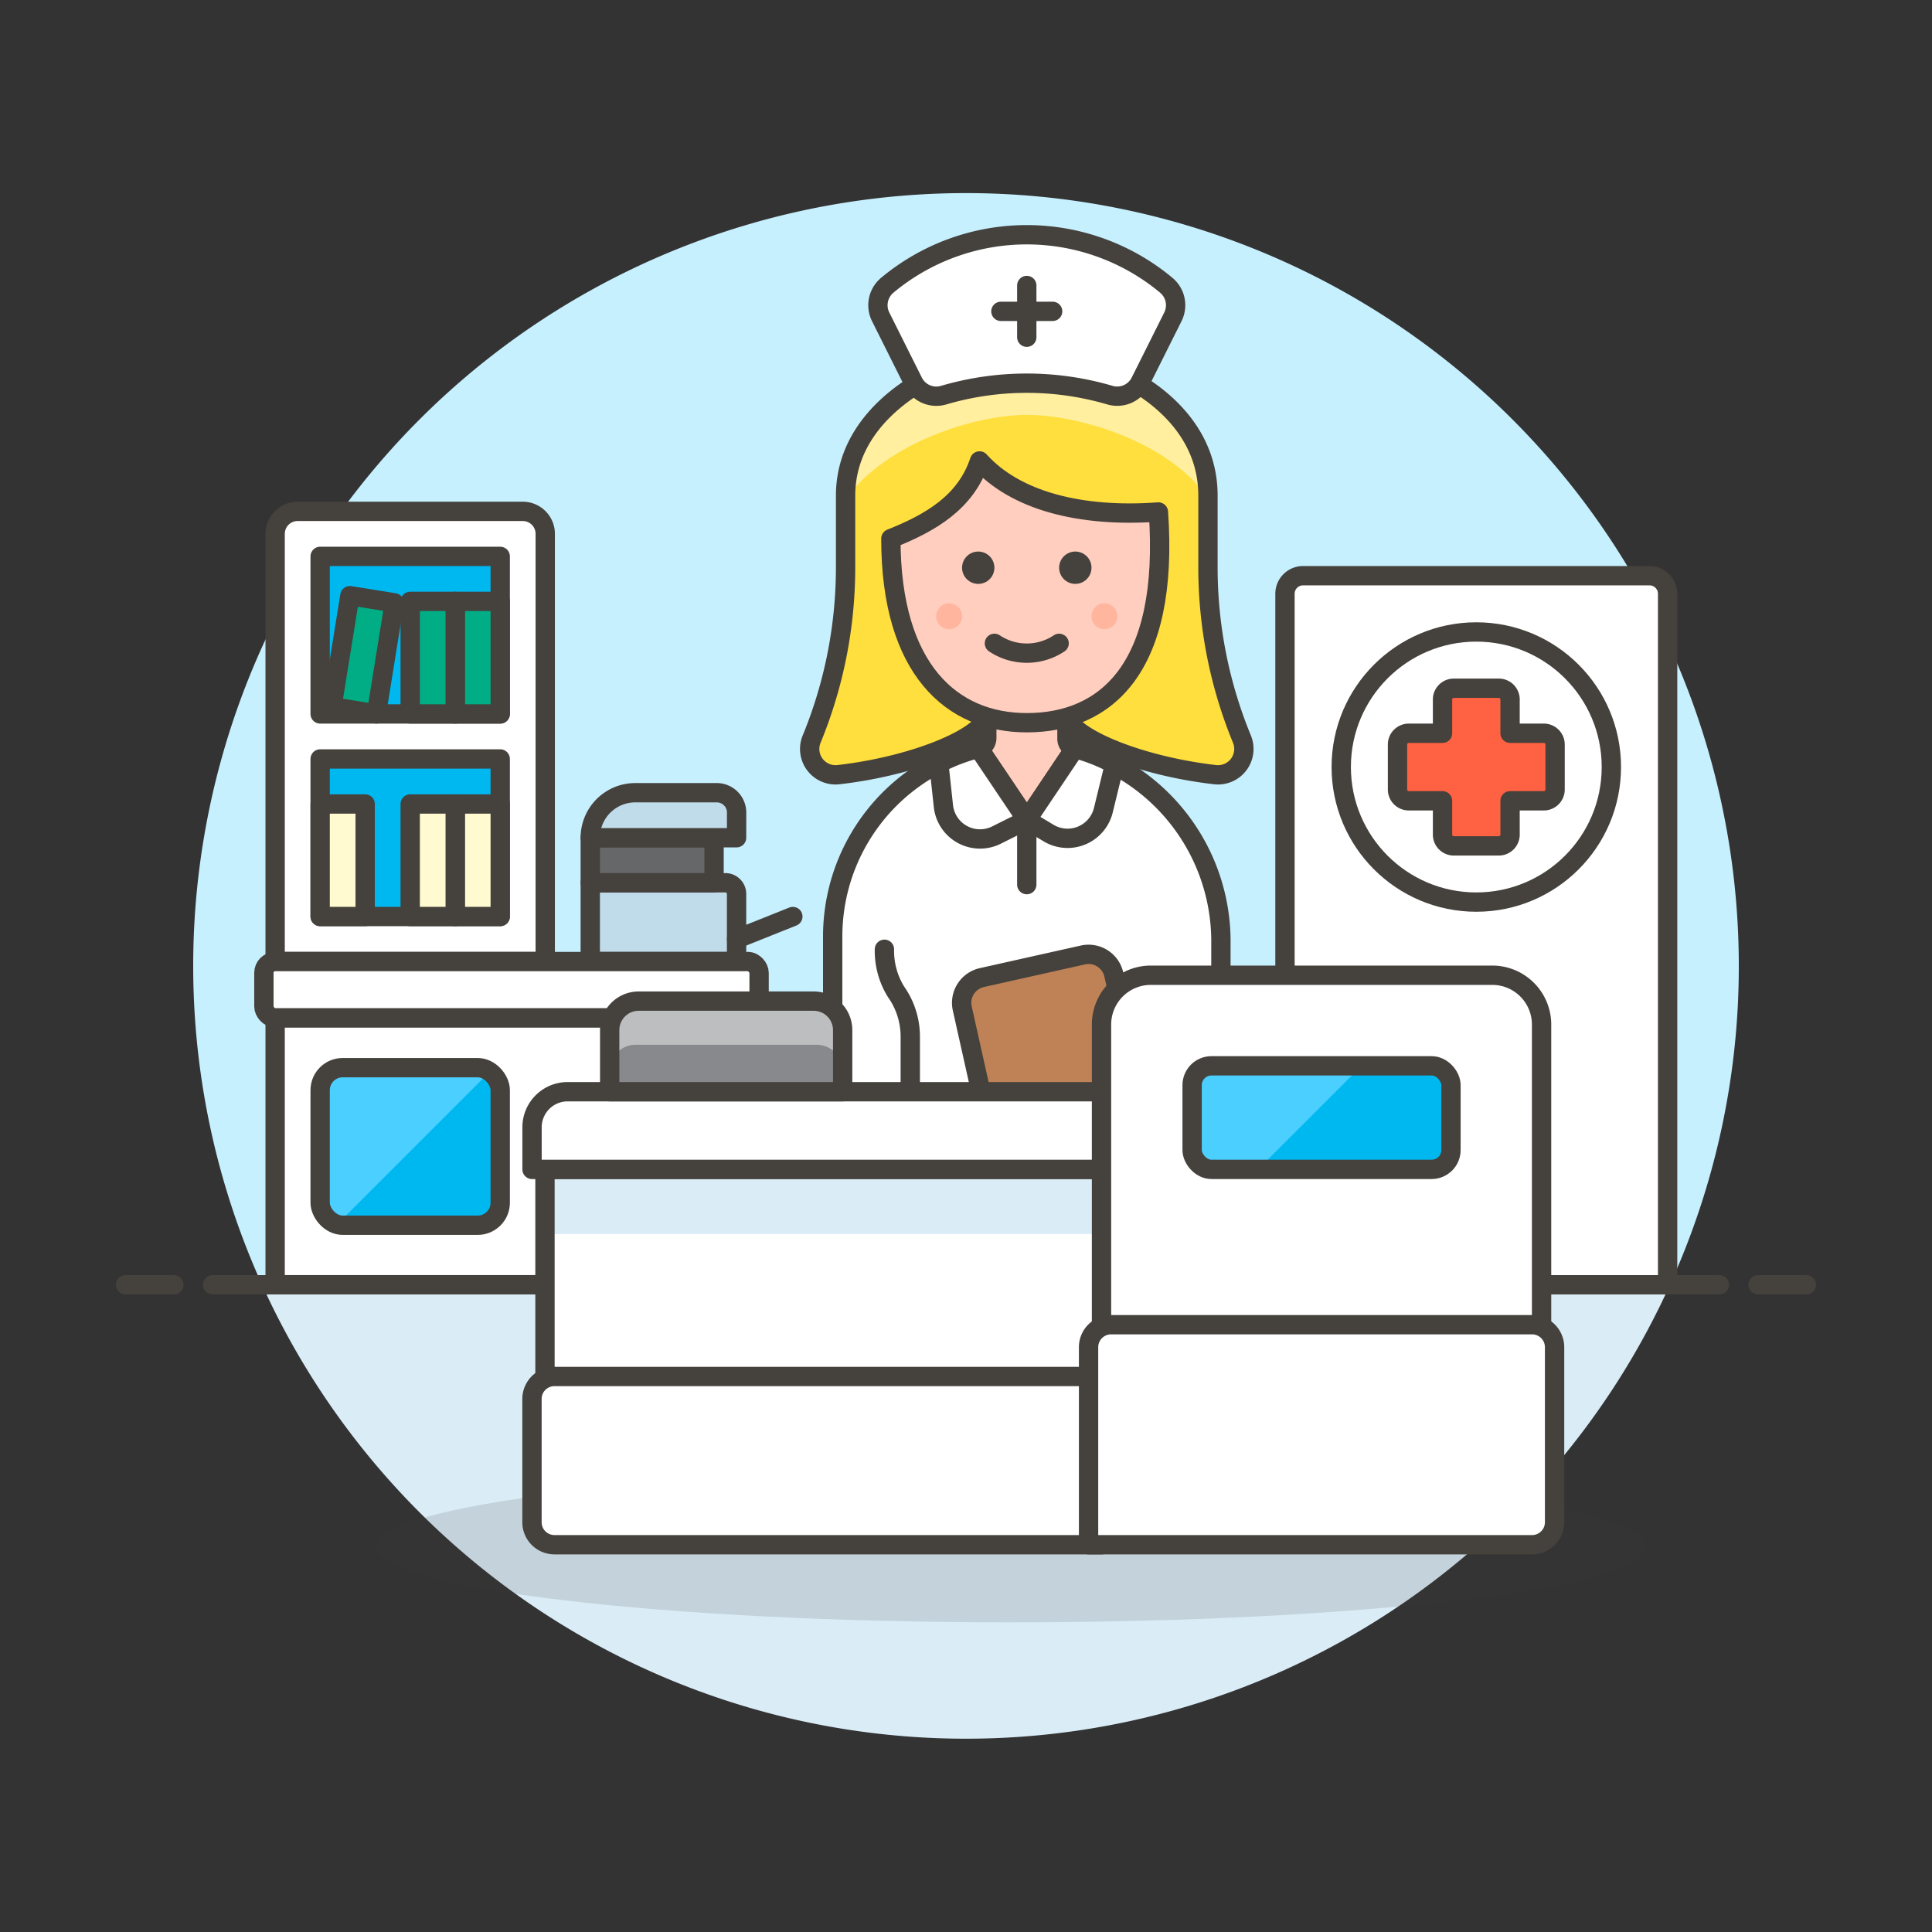 <svg xmlns="http://www.w3.org/2000/svg" viewBox="0 0 100 100"><rect x="0" y="0" width="100" height="100" fill="#333333" stroke="none"/><g class="nc-icon-wrapper"><defs/><path class="a" d="M90 50a40 40 0 1 0-76.436 16.5h72.872A39.844 39.844 0 0 0 90 50z" style="" fill="#c7f0ff"/><path class="b" d="M13.564 66.5a40 40 0 0 0 72.872 0z" style="" fill="#daedf7"/><path class="c" d="M11 66.5h78" fill="none" stroke="#45413c" stroke-linejoin="round" stroke-linecap="round"/><path class="c" d="M6.5 66.5H9" fill="none" stroke="#45413c" stroke-linejoin="round" stroke-linecap="round"/><path class="c" d="M91 66.5h2.5" fill="none" stroke="#45413c" stroke-linejoin="round" stroke-linecap="round"/><path class="d" d="M53.455 38.424A10.049 10.049 0 0 0 43.1 48.468v10.719h4.019l.67 9.379h10.716l.67-9.379h-4.02a8.039 8.039 0 0 0 8.039-8.039v-2.259a10.328 10.328 0 0 0-9.739-10.465z" stroke="#45413c" stroke-linejoin="round" fill="#fff"/><path class="e" d="M62.524 29.368v-3.713c0-5.185-6.2-7.53-9.378-7.53s-9.379 2.512-9.379 7.53v3.713a23.373 23.373 0 0 1-1.755 8.885 1.338 1.338 0 0 0 1.4 1.842c4.055-.467 7.725-2.028 7.725-3.212a9.688 9.688 0 0 0-1.767-4.489 7.4 7.4 0 0 0 7.553 0 9.688 9.688 0 0 0-1.767 4.489c0 1.184 3.67 2.745 7.725 3.212a1.339 1.339 0 0 0 1.4-1.842 23.354 23.354 0 0 1-1.757-8.885z" style="" fill="#ffdf3d"/><path class="f" d="M53.146 21.475c2.693 0 7.322 1.366 9.378 4.306v-.126c0-5.185-6.2-7.53-9.378-7.53s-9.379 2.512-9.379 7.53v.2c2.056-2.918 6.685-4.38 9.379-4.38z" style="" fill="#ffef9e"/><path class="g" d="M62.524 29.368v-3.713c0-5.185-6.2-7.53-9.378-7.53s-9.379 2.512-9.379 7.53v3.713a23.373 23.373 0 0 1-1.755 8.885 1.338 1.338 0 0 0 1.4 1.842c4.055-.467 7.725-2.028 7.725-3.212a9.688 9.688 0 0 0-1.767-4.489 7.4 7.4 0 0 0 7.553 0 9.688 9.688 0 0 0-1.767 4.489c0 1.184 3.67 2.745 7.725 3.212a1.339 1.339 0 0 0 1.4-1.842 23.354 23.354 0 0 1-1.757-8.885z" fill="none" stroke="#45413c" stroke-linejoin="round"/><path class="h" d="M55.63 38.741a.521.521 0 0 1-.4-.507v-2.88h-4.158v2.84a.547.547 0 0 1-.419.531l2.5 3.714 2.477-3.698z" stroke="#45413c" stroke-linejoin="round" stroke-linecap="round" fill="#ffcebf" stroke-width="1.009px"/><path class="i" d="M59.959 26.5c-4.065.3-7.422-.6-9.258-2.642-.707 2.132-2.515 3.2-4.59 4.02 0 6.809 3.185 9.53 7.035 9.53 4.071 0 7.389-2.785 6.813-10.908z" stroke="#45413c" stroke-linejoin="round" stroke-linecap="round" fill="#ffcebf"/><circle class="j" cx="50.633" cy="29.385" r=".837" style="" fill="#45413c"/><circle class="j" cx="55.658" cy="29.385" r=".837" style="" fill="#45413c"/><circle class="k" cx="49.126" cy="31.897" r=".67" style="" fill="#ffb59e"/><circle class="k" cx="57.165" cy="31.897" r=".67" style="" fill="#ffb59e"/><path class="c" d="M51.471 33.3a3.019 3.019 0 0 0 3.349 0" fill="none" stroke="#45413c" stroke-linejoin="round" stroke-linecap="round"/><path class="c" d="M47.116 60.527v-6.871a4.015 4.015 0 0 0-.738-2.322 4.018 4.018 0 0 1-.6-2.2" fill="none" stroke="#45413c" stroke-linejoin="round" stroke-linecap="round"/><path class="c" d="M59.175 59.187v-5.531" fill="none" stroke="#45413c" stroke-linejoin="round" stroke-linecap="round"/><path class="d" d="M48.831 41.723a1.906 1.906 0 0 0 2.747 1.5l1.568-.784-2.492-3.708a9.975 9.975 0 0 0-2.063.778z" stroke="#45413c" stroke-linejoin="round" fill="#fff"/><path class="d" d="M57.109 41.935l.581-2.381a9.657 9.657 0 0 0-2.06-.813l-2.484 3.7 1.131.679a1.906 1.906 0 0 0 2.832-1.185z" stroke="#45413c" stroke-linejoin="round" fill="#fff"/><path class="l" d="M59.552 58.945a1.34 1.34 0 0 1-1.015 1.6l-5.23 1.169a1.339 1.339 0 0 1-1.6-1.015l-1.9-8.5a1.34 1.34 0 0 1 1.015-1.6l5.23-1.17a1.34 1.34 0 0 1 1.6 1.016z" stroke="#45413c" stroke-linejoin="round" fill="#bf8256"/><path class="c" d="M53.146 42.439v3.349" fill="none" stroke="#45413c" stroke-linejoin="round" stroke-linecap="round"/><path class="m" d="M57.448 20.452a1.339 1.339 0 0 0 1.576-.685l1.684-3.367a1.347 1.347 0 0 0-.342-1.636 11.28 11.28 0 0 0-14.441 0 1.347 1.347 0 0 0-.342 1.636l1.684 3.368a1.338 1.338 0 0 0 1.576.685 15.268 15.268 0 0 1 8.605-.001z" stroke="#45413c" stroke-linejoin="round" stroke-linecap="round" fill="#fff"/><path class="c" d="M53.146 14.776v2.679" fill="none" stroke="#45413c" stroke-linejoin="round" stroke-linecap="round"/><path class="c" d="M51.806 16.115h2.679" fill="none" stroke="#45413c" stroke-linejoin="round" stroke-linecap="round"/><path class="n" d="M85.151 80.046c0 2.169-14.7 3.928-32.826 3.928S19.5 82.215 19.5 80.046s14.7-3.928 32.826-3.928 32.825 1.759 32.825 3.928z" fill="#45413c" opacity="0.15"/><path class="o" d="M14.241 52.682h24.467v13.816H14.241z" style="" fill="#fff"/><path class="c" d="M14.241 52.682h24.467v13.816H14.241z" fill="none" stroke="#45413c" stroke-linejoin="round" stroke-linecap="round"/><path class="o" d="M86.316 66.5H66.51V30.735a.936.936 0 0 1 .937-.937h17.932a.937.937 0 0 1 .937.937z" style="" fill="#fff"/><path class="c" d="M86.316 66.5H66.51V30.735a.936.936 0 0 1 .937-.937h17.932a.937.937 0 0 1 .937.937z" fill="none" stroke="#45413c" stroke-linejoin="round" stroke-linecap="round"/><path class="m" d="M27.057 26.468H15.406a1.165 1.165 0 0 0-1.165 1.165v22.136h13.981V27.633a1.165 1.165 0 0 0-1.165-1.165z" stroke="#45413c" stroke-linejoin="round" stroke-linecap="round" fill="#fff"/><path class="p" d="M16.571 28.798h9.321v8.156h-9.321z" stroke="#45413c" stroke-linejoin="round" stroke-linecap="round" fill="#00b8f0"/><path class="p" d="M16.571 39.283h9.321v8.156h-9.321z" stroke="#45413c" stroke-linejoin="round" stroke-linecap="round" fill="#00b8f0"/><path class="q" d="M38.125 49.769h-7.573v-4.078h6.994a.579.579 0 0 1 .579.579z" stroke="#45413c" stroke-linejoin="round" stroke-linecap="round" fill="#c0dceb"/><rect class="m" x="13.659" y="49.769" width="25.632" height="2.913" rx=".583" stroke="#45413c" stroke-linejoin="round" stroke-linecap="round" fill="#fff"/><rect class="r" x="16.571" y="55.262" width="9.321" height="8.156" rx="1.165" style="" fill="#00b8f0"/><path class="s" d="M24.727 55.262h-6.991a1.166 1.166 0 0 0-1.165 1.165v5.826a1.165 1.165 0 0 0 .872 1.127l7.926-7.925a1.159 1.159 0 0 0-.642-.193z" style="" fill="#4acfff"/><rect class="c" x="16.571" y="55.262" width="9.321" height="8.156" rx="1.165" fill="none" stroke="#45413c" stroke-linejoin="round" stroke-linecap="round"/><path class="t" d="M16.571 41.614h2.33v5.825h-2.33z" stroke="#45413c" stroke-linejoin="round" stroke-linecap="round" fill="#fffacf"/><path class="t" d="M23.562 41.614h2.33v5.825h-2.33z" stroke="#45413c" stroke-linejoin="round" stroke-linecap="round" fill="#fffacf"/><path class="t" d="M21.232 41.614h2.33v5.825h-2.33z" stroke="#45413c" stroke-linejoin="round" stroke-linecap="round" fill="#fffacf"/><path class="u" d="M17.182 36.582l.928-5.75 2.3.37-.928 5.751z" stroke="#45413c" stroke-linejoin="round" stroke-linecap="round" fill="#00ad85"/><path class="u" d="M23.562 31.128h2.33v5.825h-2.33z" stroke="#45413c" stroke-linejoin="round" stroke-linecap="round" fill="#00ad85"/><path class="u" d="M21.232 31.128h2.33v5.825h-2.33z" stroke="#45413c" stroke-linejoin="round" stroke-linecap="round" fill="#00ad85"/><path class="b" d="M28.208 60.527h32.156v15.925H28.208z" style="" fill="#daedf7"/><path class="o" d="M28.208 63.876h32.156v12.575H28.208z" style="" fill="#fff"/><path class="c" d="M28.208 60.527h32.156v15.925H28.208z" fill="none" stroke="#45413c" stroke-linejoin="round" stroke-linecap="round"/><path class="m" d="M57.014 79.955H28.7a1.165 1.165 0 0 1-1.165-1.165v-6.379a1.164 1.164 0 0 1 1.165-1.165h28.314z" stroke="#45413c" stroke-linejoin="round" stroke-linecap="round" fill="#fff"/><path class="m" d="M27.538 60.527h32.826v-4.02H29.379a1.842 1.842 0 0 0-1.841 1.842z" stroke="#45413c" stroke-linejoin="round" stroke-linecap="round" fill="#fff"/><path class="v" d="M42.116 51.818h-9.059a1.5 1.5 0 0 0-1.5 1.5v3.189h12.059v-3.189a1.5 1.5 0 0 0-1.5-1.5z" style="" fill="#87898c"/><path class="w" d="M42.116 51.818h-9.059a1.5 1.5 0 0 0-1.5 1.5v2.1a1.34 1.34 0 0 1 1.34-1.34h9.379a1.34 1.34 0 0 1 1.34 1.34v-2.1a1.5 1.5 0 0 0-1.5-1.5z" style="" fill="#bdbec0"/><path class="c" d="M42.116 51.818h-9.059a1.5 1.5 0 0 0-1.5 1.5v3.189h12.059v-3.189a1.5 1.5 0 0 0-1.5-1.5z" fill="none" stroke="#45413c" stroke-linejoin="round" stroke-linecap="round"/><path class="o" d="M77.239 50.478H59.567a2.553 2.553 0 0 0-2.553 2.553v23.421h22.778V53.031a2.553 2.553 0 0 0-2.553-2.553z" style="" fill="#fff"/><path class="c" d="M77.239 50.478H59.567a2.553 2.553 0 0 0-2.553 2.553v23.421h22.778V53.031a2.553 2.553 0 0 0-2.553-2.553z" fill="none" stroke="#45413c" stroke-linejoin="round" stroke-linecap="round"/><path class="m" d="M79.3 79.955H56.344V69.731a1.166 1.166 0 0 1 1.165-1.165H79.3a1.166 1.166 0 0 1 1.165 1.165v9.059a1.166 1.166 0 0 1-1.165 1.165z" stroke="#45413c" stroke-linejoin="round" stroke-linecap="round" fill="#fff"/><path class="x" d="M30.552 43.361h6.408v2.33h-6.408z" stroke="#45413c" stroke-linejoin="round" stroke-linecap="round" fill="#656769"/><path class="q" d="M38.125 43.361h-7.573a2.33 2.33 0 0 1 2.33-2.33H37.1a1.027 1.027 0 0 1 1.027 1.028z" stroke="#45413c" stroke-linejoin="round" stroke-linecap="round" fill="#c0dceb"/><path class="c" d="M38.125 48.604l2.913-1.165" fill="none" stroke="#45413c" stroke-linejoin="round" stroke-linecap="round"/><circle class="m" cx="76.413" cy="39.701" r="6.991" stroke="#45413c" stroke-linejoin="round" stroke-linecap="round" fill="#fff"/><path class="y" d="M80.491 38.536a.583.583 0 0 0-.583-.583h-1.747v-1.747a.583.583 0 0 0-.583-.583h-2.33a.583.583 0 0 0-.583.583v1.747h-1.747a.583.583 0 0 0-.583.583v2.33a.583.583 0 0 0 .583.583h1.747V43.2a.583.583 0 0 0 .583.583h2.33a.583.583 0 0 0 .583-.583v-1.751h1.747a.583.583 0 0 0 .583-.583z" stroke="#45413c" stroke-linejoin="round" stroke-linecap="round" fill="#ff6242"/><rect class="r" x="61.704" y="55.167" width="13.398" height="5.359" rx="1" style="" fill="#00b8f0"/><path class="s" d="M62.7 55.167a1 1 0 0 0-1 1v3.36a1 1 0 0 0 1 1h2.415l5.359-5.36z" style="" fill="#4acfff"/><rect class="c" x="61.704" y="55.167" width="13.398" height="5.359" rx="1" fill="none" stroke="#45413c" stroke-linejoin="round" stroke-linecap="round"/></g></svg>